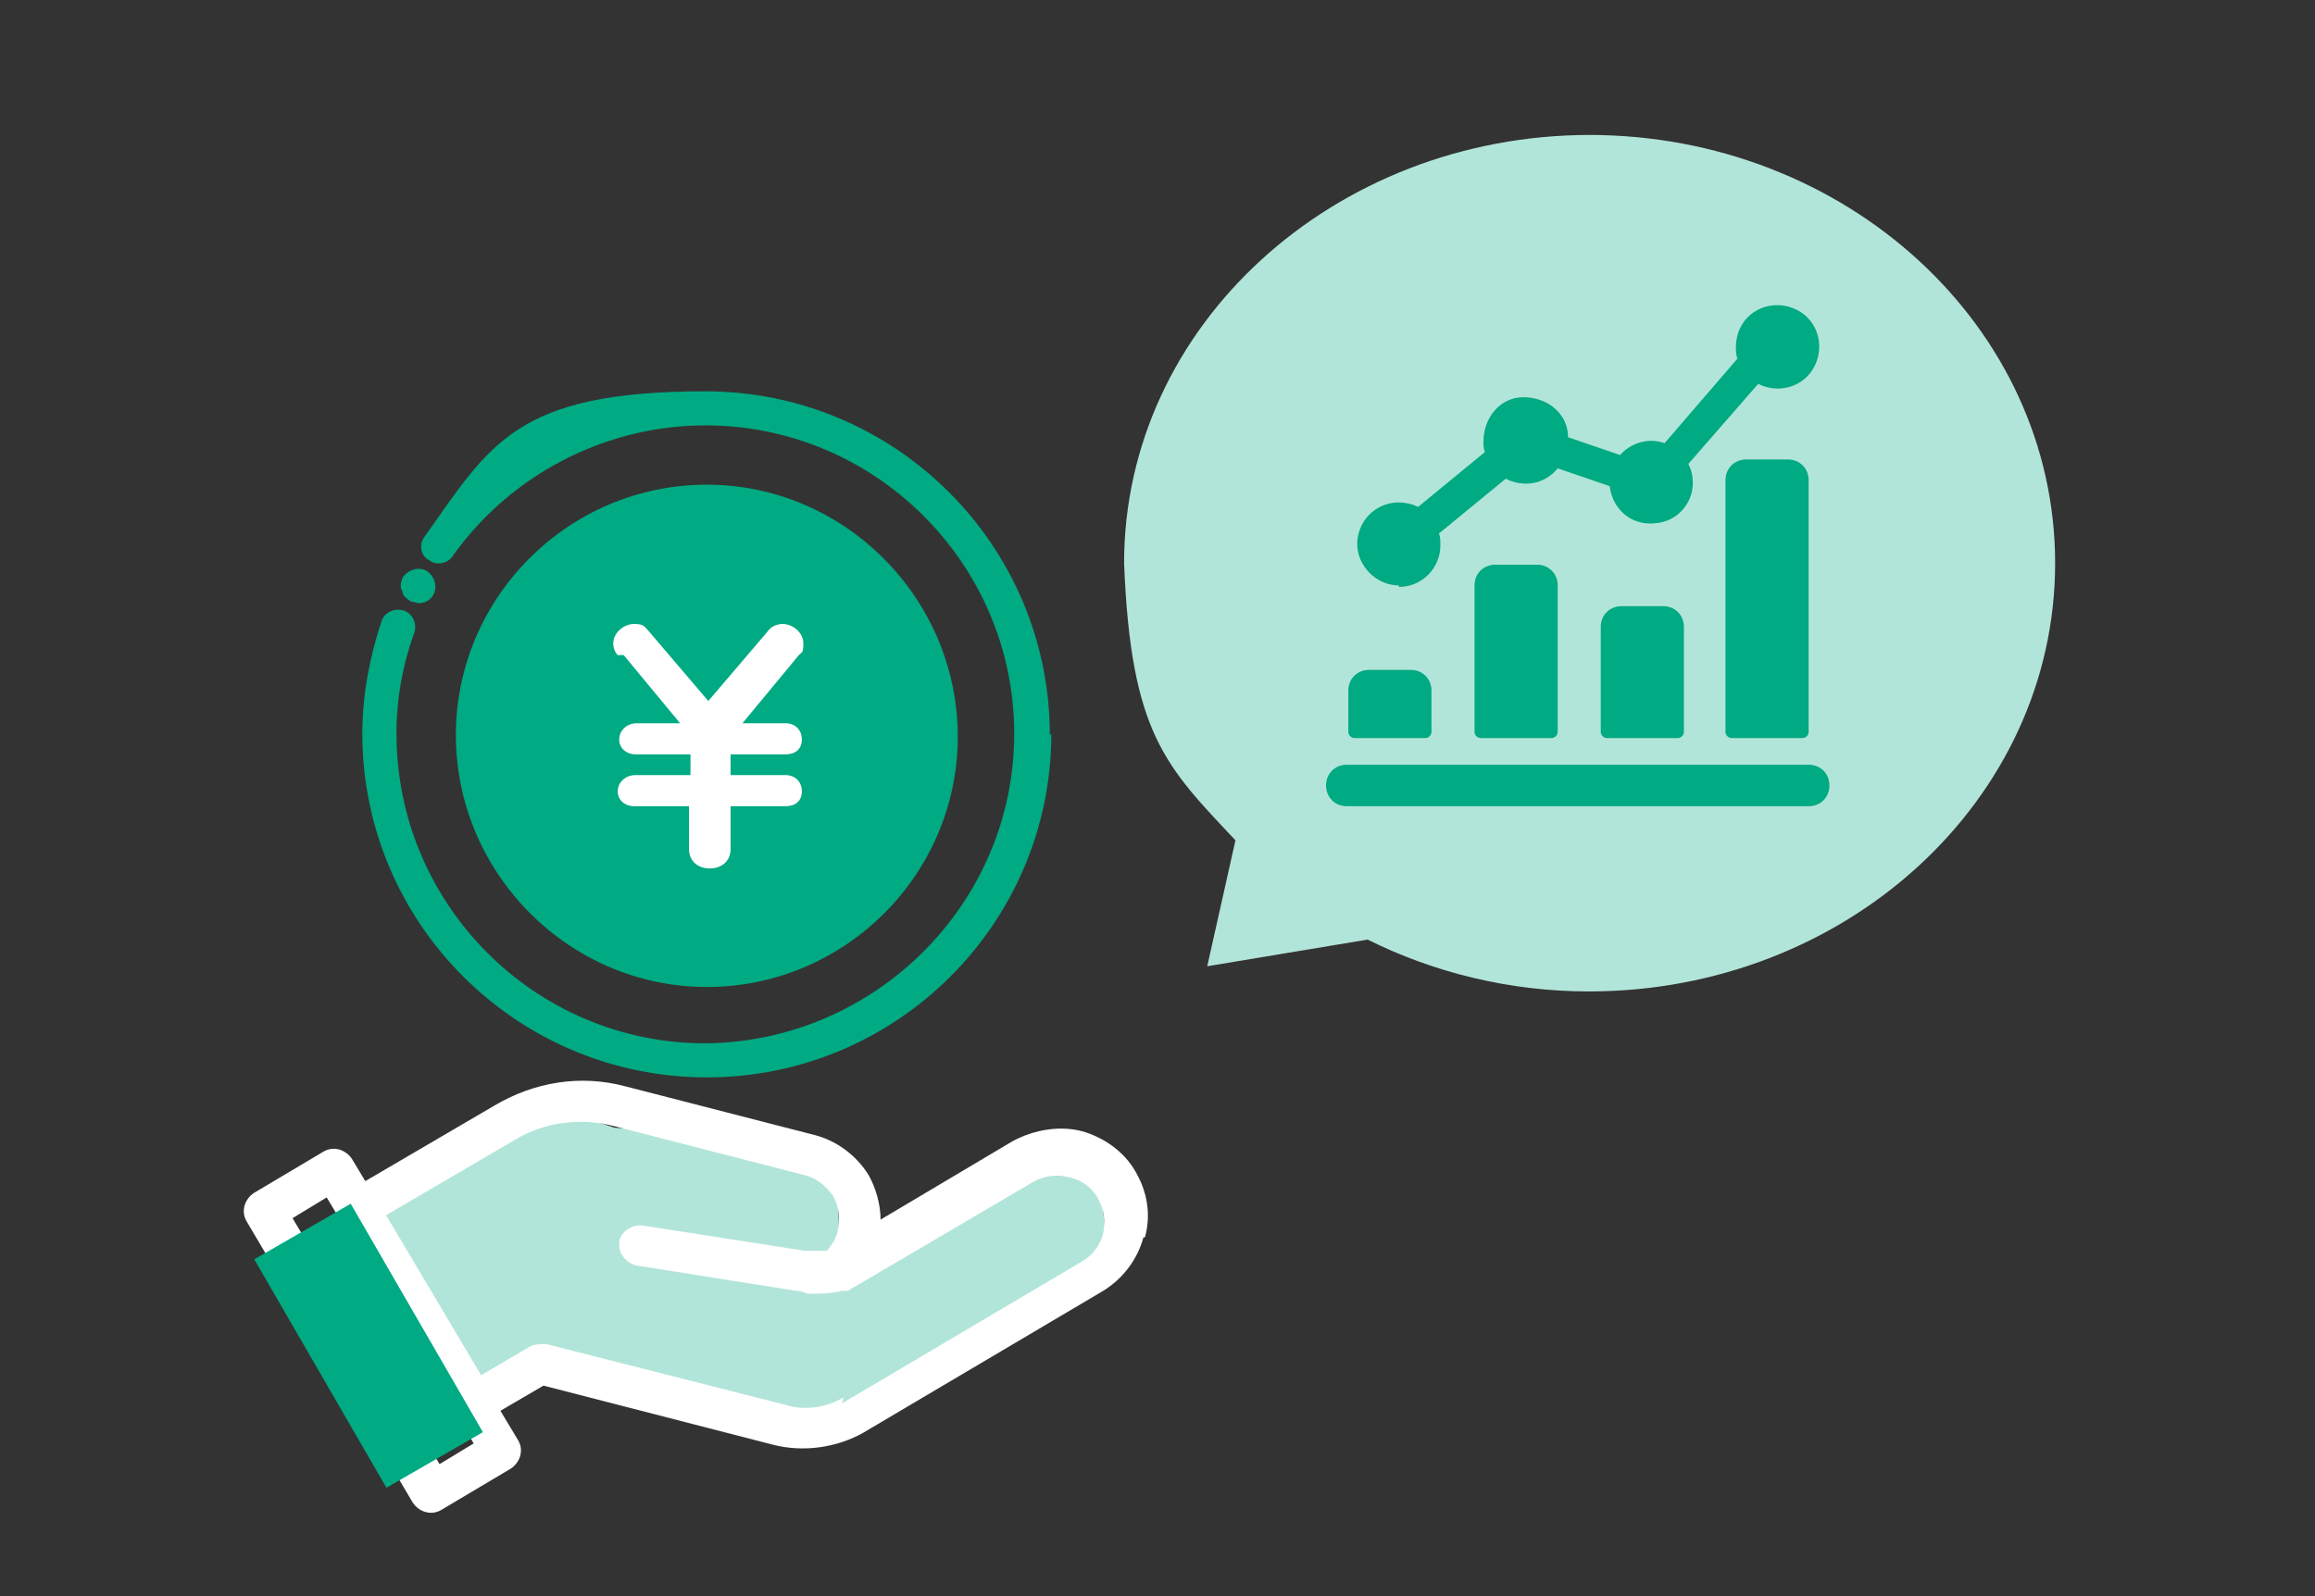 <svg width="174" height="120" viewBox="0 0 174 120" fill="none" xmlns="http://www.w3.org/2000/svg">
<rect x="0" y="0" width="174" height="120" fill="#333333" stroke="none"/>
<path d="M26.452 91.25L40.403 82.894L46.207 84.788L53.015 85.234L62.948 87.685L63.06 92.698L64.511 95.149L75.672 87.685L79.243 86.459L82.815 89.913L83.038 92.364L83.596 94.815L61.72 108.184L54.689 107.404L42.747 102.725L36.162 103.504L34.376 104.618L26.452 91.25Z" fill="#B2E5D9"/>
<path d="M119.534 10.145C100.226 10.145 84.489 24.517 84.489 42.342C84.997 55.143 87.614 57.605 92.859 63.175L90.739 72.645L102.793 70.639C107.704 73.09 113.396 74.538 119.423 74.538C138.731 74.538 154.468 60.167 154.468 42.342C154.468 24.517 138.731 10.145 119.423 10.145H119.534Z" fill="#B2E5D9"/>
<path d="M53.126 73.313C62.681 73.313 70.426 65.582 70.426 56.045C70.426 46.508 62.681 38.777 53.126 38.777C43.572 38.777 35.827 46.508 35.827 56.045C35.827 65.582 43.572 73.313 53.126 73.313Z" fill="#00AA82"/>
<path d="M86.052 93.032C86.498 91.472 86.275 89.801 85.493 88.353C84.712 86.793 83.261 85.679 81.587 85.122C79.801 84.565 77.792 84.899 76.118 85.791L66.185 91.695C66.185 90.581 65.85 89.356 65.292 88.353C64.399 86.905 62.948 85.791 61.274 85.345L46.988 81.669C43.64 80.777 40.18 81.334 37.166 83.117L27.456 88.799L26.452 87.127C26.005 86.459 25.113 86.125 24.331 86.57L19.085 89.69C18.416 90.135 18.081 91.027 18.527 91.807L31.028 112.974C31.474 113.643 32.367 113.977 33.148 113.531L38.394 110.412C39.064 109.966 39.399 109.075 38.952 108.295L37.613 106.067L40.849 104.173L58.149 108.629C60.381 109.186 62.837 108.852 64.846 107.738L82.927 97.043C84.377 96.151 85.493 94.703 85.94 93.032H86.052ZM21.987 91.584L24.554 90.024L25.559 91.695L34.264 106.29L35.604 108.518L33.037 110.077M63.395 105.064C62.055 105.844 60.493 106.067 59.042 105.621L41.073 101.053C40.626 101.053 40.291 101.053 39.957 101.165L36.162 103.393L29.019 91.361L38.729 85.679C40.961 84.342 43.64 84.008 46.207 84.677L60.493 88.353C61.386 88.576 62.055 89.133 62.613 89.913C63.06 90.693 63.172 91.584 62.948 92.587C62.837 93.144 62.502 93.589 62.167 94.035C61.832 94.035 61.386 94.035 61.051 94.035C60.939 94.035 60.716 94.035 60.493 94.035L48.327 92.141C47.546 92.029 46.653 92.587 46.542 93.366C46.542 93.701 46.542 94.035 46.765 94.369C46.988 94.703 47.323 95.037 47.881 95.149L59.823 97.043C60.158 97.043 60.381 97.154 60.716 97.266C61.609 97.266 62.39 97.266 63.283 97.043C63.283 97.043 63.395 97.043 63.506 97.043C63.506 97.043 63.506 97.043 63.618 97.043H63.73L77.569 88.91C78.462 88.353 79.578 88.242 80.583 88.576C81.475 88.799 82.257 89.467 82.592 90.247C83.038 91.027 83.038 91.918 82.927 92.698C82.703 93.589 82.145 94.369 81.364 94.815L63.283 105.51L63.395 105.064Z" fill="white"/>
<path d="M30.916 45.239C31.139 45.239 31.363 45.35 31.474 45.35C31.921 45.35 32.367 45.127 32.59 44.681C32.925 44.013 32.59 43.233 32.032 42.899C31.363 42.565 30.581 42.899 30.247 43.456C30.135 43.79 30.023 44.124 30.247 44.459C30.247 44.793 30.581 45.016 30.916 45.239Z" fill="#00AA82"/>
<path d="M78.908 55.265C78.908 41.005 67.301 29.419 53.015 29.419C38.729 29.419 36.831 33.429 31.921 40.336C31.474 40.893 31.586 41.785 32.255 42.119C32.813 42.565 33.706 42.342 34.041 41.785C38.394 35.657 45.537 31.981 53.015 31.981C65.85 31.981 76.23 42.453 76.23 55.154C76.23 67.965 65.738 78.326 53.015 78.438C40.18 78.438 29.8 67.965 29.8 55.154C29.8 52.591 30.246 50.029 31.139 47.578C31.363 46.909 31.028 46.13 30.358 45.907C29.688 45.684 28.907 46.018 28.684 46.687C27.791 49.36 27.233 52.257 27.233 55.154C27.233 69.414 38.84 81 53.126 81C67.412 81 79.02 69.414 79.02 55.154L78.908 55.265Z" fill="#00AA82"/>
<path d="M53.126 74.205C63.506 74.205 71.988 65.738 71.988 55.377C71.988 45.016 63.506 36.438 53.126 36.438C42.746 36.438 34.264 44.904 34.264 55.265C34.264 65.626 42.746 74.205 53.126 74.205ZM53.126 39C62.055 39 69.421 46.241 69.421 55.265C69.421 64.289 62.167 71.531 53.126 71.531C44.086 71.531 36.831 64.289 36.831 55.265C36.831 46.241 44.086 39 53.126 39Z" fill="#00AA82"/>
<path d="M46.43 49.249C46.206 49.026 46.095 48.692 46.095 48.358C46.095 47.578 46.876 46.91 47.657 46.91C48.438 46.91 48.438 47.133 48.773 47.467L53.238 52.703L57.702 47.467C57.925 47.133 58.372 46.91 58.818 46.91C59.599 46.91 60.381 47.578 60.381 48.358C60.381 49.138 60.269 49.026 60.046 49.249L55.805 54.374H59.041C59.711 54.374 60.269 54.82 60.269 55.599C60.269 56.379 59.711 56.714 59.041 56.714H54.912V58.273H59.041C59.711 58.273 60.269 58.719 60.269 59.499C60.269 60.279 59.711 60.613 59.041 60.613H54.912V63.844C54.912 64.735 54.242 65.292 53.349 65.292C52.456 65.292 51.787 64.735 51.787 63.844V60.613H47.657C46.988 60.613 46.43 60.167 46.43 59.499C46.43 58.83 46.988 58.273 47.769 58.273H51.898V56.714H47.769C47.099 56.714 46.541 56.268 46.541 55.599C46.541 54.931 47.099 54.374 47.88 54.374H51.117L46.876 49.249H46.43Z" fill="white"/>
<path d="M107.146 55.488C107.369 55.488 107.592 55.265 107.592 55.042V51.923C107.592 51.032 106.923 50.363 106.03 50.363H102.905C102.012 50.363 101.342 51.032 101.342 51.923V55.042C101.342 55.265 101.565 55.488 101.789 55.488H107.369H107.146Z" fill="#00AA82"/>
<path d="M116.633 55.488C116.856 55.488 117.079 55.266 117.079 55.043V44.013C117.079 43.122 116.41 42.454 115.517 42.454H112.392C111.499 42.454 110.829 43.122 110.829 44.013V55.043C110.829 55.266 111.052 55.488 111.276 55.488H116.856H116.633Z" fill="#00AA82"/>
<path d="M126.12 55.488C126.343 55.488 126.566 55.265 126.566 55.042V47.133C126.566 46.241 125.896 45.573 125.004 45.573H121.878C120.986 45.573 120.316 46.241 120.316 47.133V55.042C120.316 55.265 120.539 55.488 120.762 55.488H126.343H126.12Z" fill="#00AA82"/>
<path d="M135.495 55.488C135.718 55.488 135.941 55.265 135.941 55.042V36.103C135.941 35.212 135.271 34.544 134.379 34.544H131.253C130.361 34.544 129.691 35.212 129.691 36.103V55.042C129.691 55.265 129.914 55.488 130.137 55.488H135.718H135.495Z" fill="#00AA82"/>
<path d="M105.137 44.125C106.923 44.125 108.262 42.676 108.262 41.005C108.262 40.671 108.262 40.337 108.15 40.114L113.173 35.992C114.512 36.66 116.075 36.438 117.079 35.212L120.985 36.549C121.209 38.331 122.66 39.557 124.445 39.334C126.008 39.223 127.236 37.886 127.236 36.326C127.236 35.769 127.124 35.323 126.901 34.878L132.146 28.862C133.709 29.642 135.606 29.085 136.388 27.525C137.169 25.965 136.611 24.071 135.048 23.291C133.486 22.512 131.588 23.069 130.807 24.628C130.584 25.074 130.472 25.631 130.472 26.077C130.472 26.411 130.472 26.634 130.584 26.968L125.115 33.318C123.887 32.872 122.548 33.318 121.767 34.209L117.86 32.872C117.86 31.09 116.298 29.864 114.512 29.864C112.726 29.864 111.499 31.424 111.499 33.207C111.499 33.429 111.499 33.764 111.61 33.986L106.588 38.109C106.141 37.886 105.583 37.774 105.137 37.774C103.351 37.774 102.012 39.223 102.012 40.894C102.012 42.565 103.463 44.013 105.137 44.013V44.125Z" fill="#00AA82"/>
<path d="M135.941 57.494H101.231C100.338 57.494 99.668 58.162 99.668 59.053C99.668 59.945 100.338 60.613 101.231 60.613H135.941C136.834 60.613 137.504 59.945 137.504 59.053C137.504 58.162 136.834 57.494 135.941 57.494Z" fill="#00AA82"/>
<path d="M26.361 90.5L19.111 94.678L29.045 111.852L36.294 107.674L26.361 90.5Z" fill="#00AA82"/>
</svg>
